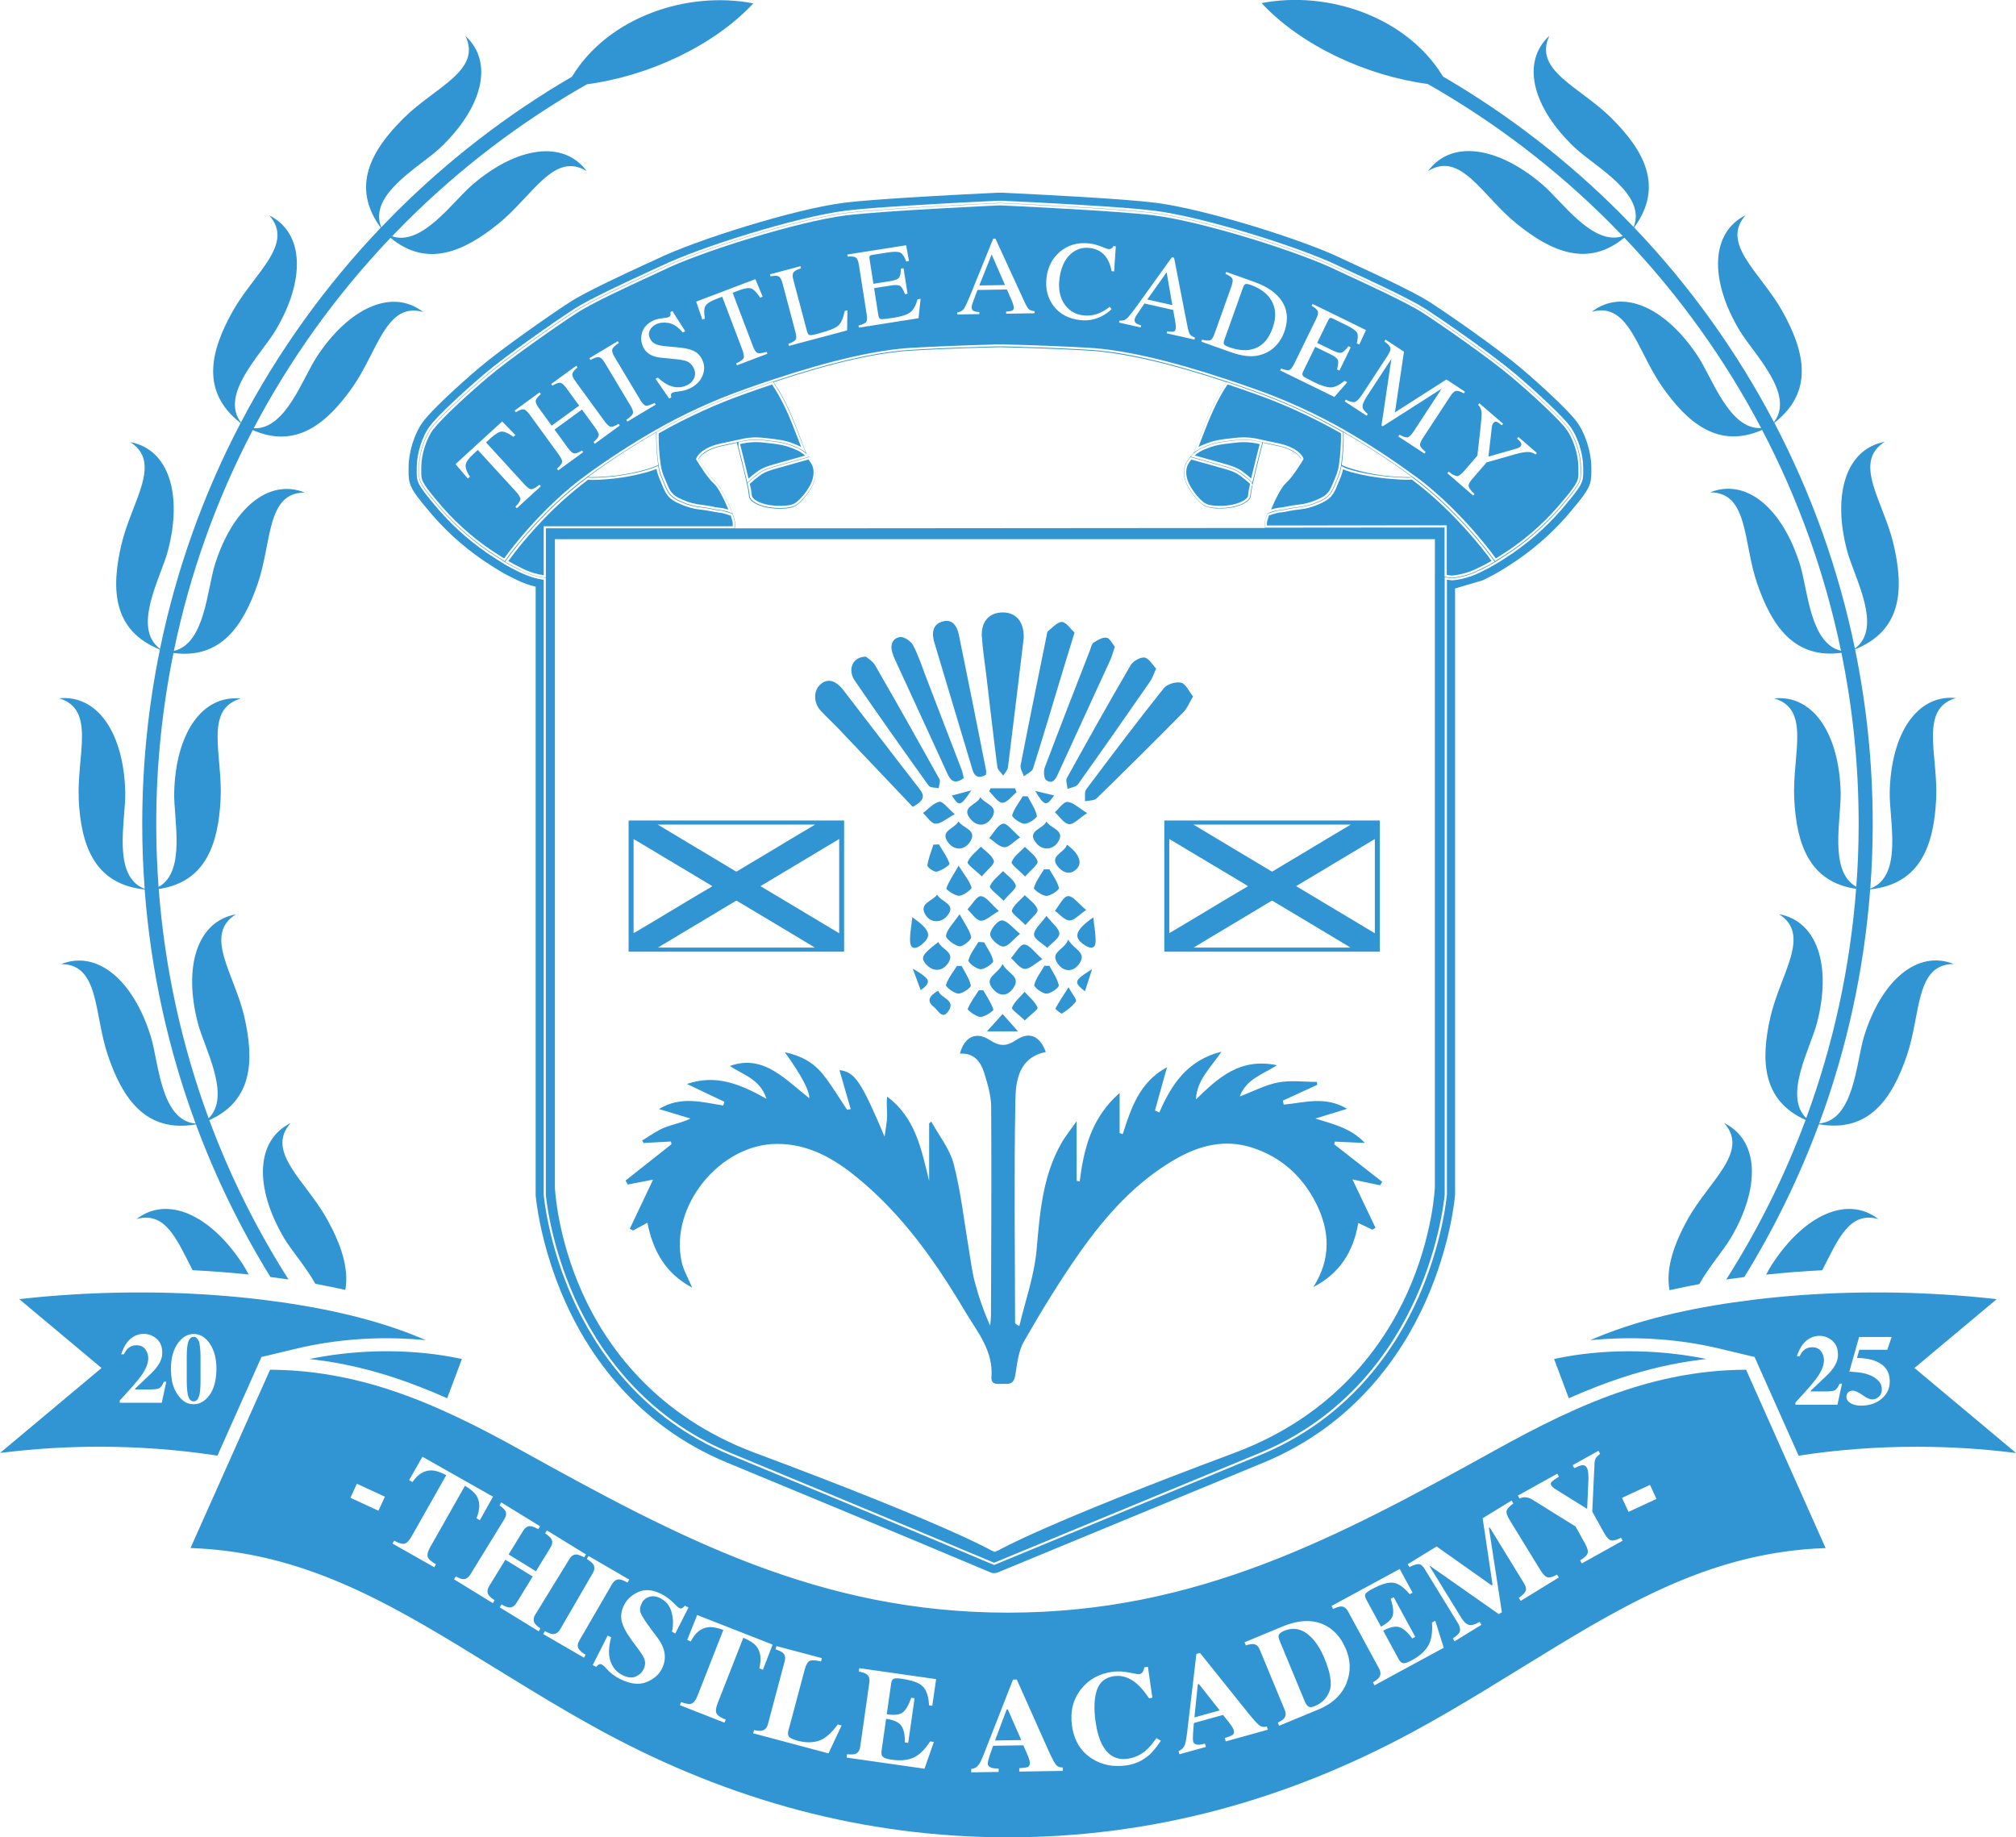 <?xml version="1.0" encoding="UTF-8"?> <svg xmlns="http://www.w3.org/2000/svg" id="Layer_2" viewBox="0 0 479.45 436.95"><defs><style>.cls-1{fill:#3095d2;stroke-width:0px;}</style></defs><g id="Layer_2-2"><path class="cls-1" d="M339.59,20c15.79,8.98,30.34,20.07,43.2,32.93,1.06,1.06,2.11,2.14,3.15,3.22-7.12,2.42-14.41-8.23-19.11-12.26-10.59-9.08-21.7-10.72-27.2-3.21,7.77-4.84,12.88,5.88,20.95,12.43,8.34,6.79,17.08,10.56,25.72,3.41,13.01,13.67,23.92,28.91,32.54,45.28-7.55.43-11.62-11.87-15.03-17.05-7.68-11.65-17.91-16.29-25.26-10.59,8.79-2.51,10.76,9.21,16.7,17.73,6.16,8.84,13.53,14.88,23.82,10.35,8.65,16.52,14.96,34.18,18.76,52.52-7.38-1.68-7.9-14.61-9.76-20.53-4.17-13.32-12.73-20.6-21.36-17.14,9.15.01,7.8,11.82,11.17,21.64,3.48,10.19,8.9,18.03,20.05,16.52,2.69,13.14,4.08,26.62,4.1,40.28v.57c0,4.96-.19,9.89-.56,14.79-6.62-3.65-3.56-16.22-3.72-22.42-.33-13.95-6.55-23.31-15.8-22.37,8.79,2.53,4.24,13.51,4.76,23.88.54,10.76,3.59,19.78,14.72,21.4-1.43,18.79-5.45,37.12-11.87,54.53-5.46-5.31.99-16.61,2.56-22.63,3.52-13.51.13-24.21-9.03-25.87,7.75,4.86.36,14.16-2,24.28-2.44,10.51-1.99,20.04,8.32,24.66-4.92,13.25-11.25,25.96-18.87,37.94,1.41-.21,2.85-.41,4.3-.59,7.11-11.52,13.05-23.68,17.74-36.33,11.8,2.06,17.4-5.94,20.95-16.44,3.33-9.84,1.95-21.64,11.11-21.68-8.65-3.42-17.19,3.88-21.32,17.21-1.9,6.18-2.35,20-10.67,20.72,6.57-17.78,10.68-36.49,12.13-55.68,11.97-1.25,15.16-10.5,15.69-21.59.48-10.37-4.09-21.33,4.69-23.9-9.26-.91-15.45,8.47-15.74,22.42-.14,6.49,3.27,19.95-4.62,22.89.37-4.99.57-10.01.58-15.06v-.58c-.01-13.99-1.44-27.8-4.2-41.26,11.17-4.5,11.68-14.27,9.13-25.07-2.39-10.11-9.81-19.38-2.08-24.27-9.15,1.68-12.52,12.4-8.95,25.89,1.65,6.27,8.63,18.26,1.86,23.27-3.86-18.75-10.31-36.8-19.16-53.69,9.49-7.4,7.29-16.94,1.86-26.62-5.08-9.06-14.77-15.93-8.69-22.75-8.33,4.14-8.62,15.37-1.47,27.36,3.32,5.57,13.34,15.18,8.21,21.86-8.8-16.75-19.94-32.34-33.25-46.3,7.12-9.74,2.38-18.31-5.52-26.13-7.38-7.31-18.59-11.24-14.62-19.48-6.86,6.27-4.05,17.15,6.12,26.71,4.75,4.45,17.05,10.94,13.9,18.79-1.11-1.16-2.23-2.31-3.36-3.44-12.55-12.55-26.68-23.44-41.99-32.36-8.6-14.21-27.41-20.51-43.14-17.45,9.44,10.12,24.94,17.3,39.57,19.24Z"></path><path class="cls-1" d="M421.49,300.59c-.48.73-.96,1.59-1.47,2.54,4.38-.46,8.83-.81,13.34-1.04,3.74-7.21,6.4-14.14,13.36-12.17-7.36-5.68-17.59-1.01-25.22,10.67Z"></path><path class="cls-1" d="M397.05,306.83c2.29-.52,4.66-1.01,7.09-1.45,2.27-4.08,5.76-8.05,7.47-10.94,7.1-12.01,6.78-23.24-1.56-27.35,6.1,6.81-3.56,13.71-8.62,22.78-3.26,5.86-5.34,11.66-4.38,16.96Z"></path><path class="cls-1" d="M18.71,189.94c.53,11.09,3.72,20.34,15.69,21.59,1.45,19.19,5.56,37.9,12.13,55.68-8.32-.72-8.77-14.54-10.67-20.72-4.13-13.33-12.67-20.64-21.32-17.21,9.16.04,7.77,11.84,11.11,21.68,3.55,10.49,9.15,18.5,20.95,16.44,4.68,12.63,10.61,24.78,17.71,36.29,1.45.19,2.89.38,4.3.59-7.61-11.96-13.92-24.66-18.84-37.89,10.31-4.62,10.75-14.15,8.32-24.66-2.36-10.11-9.76-19.41-2-24.28-9.16,1.65-12.55,12.36-9.03,25.87,1.57,6.02,8.01,17.32,2.56,22.63-6.42-17.41-10.44-35.74-11.87-54.53,11.13-1.62,14.18-10.65,14.72-21.4.52-10.37-4.02-21.35,4.76-23.88-9.25-.94-15.48,8.42-15.8,22.37-.16,6.2,2.9,18.78-3.72,22.42-.36-4.9-.55-9.84-.55-14.79v-.57c.02-13.66,1.42-27.14,4.1-40.28,11.15,1.5,16.56-6.33,20.05-16.52,3.37-9.83,2.03-21.63,11.17-21.64-8.64-3.45-17.2,3.83-21.37,17.14-1.86,5.92-2.38,18.85-9.76,20.53,3.79-18.34,10.11-36,18.76-52.52,10.29,4.52,17.66-1.52,23.83-10.35,5.94-8.52,7.91-20.23,16.7-17.73-7.35-5.7-17.58-1.06-25.26,10.59-3.42,5.18-7.49,17.47-15.04,17.05,8.62-16.37,19.53-31.62,32.54-45.28,8.64,7.15,17.38,3.37,25.72-3.41,8.07-6.55,13.18-17.27,20.95-12.43-5.51-7.51-16.62-5.87-27.2,3.21-4.7,4.03-11.99,14.68-19.11,12.26,1.04-1.08,2.09-2.16,3.15-3.22,12.87-12.87,27.41-23.95,43.2-32.93,14.63-1.94,30.13-9.12,39.57-19.24-15.73-3.05-34.54,3.25-43.14,17.45-15.31,8.92-29.44,19.81-41.99,32.36-1.14,1.14-2.26,2.29-3.36,3.44-3.16-7.84,9.15-14.34,13.9-18.79,10.17-9.56,12.99-20.43,6.12-26.71,3.97,8.24-7.24,12.17-14.62,19.48-7.9,7.82-12.63,16.39-5.52,26.13-13.31,13.97-24.46,29.56-33.25,46.3-5.13-6.68,4.89-16.29,8.22-21.86,7.15-11.99,6.86-23.22-1.47-27.36,6.08,6.83-3.61,13.7-8.69,22.75-5.43,9.68-7.63,19.22,1.86,26.62-8.85,16.88-15.3,34.94-19.16,53.69-6.77-5,.21-17,1.86-23.27,3.57-13.5.2-24.21-8.95-25.89,7.74,4.89.31,14.16-2.07,24.27-2.56,10.8-2.04,20.57,9.13,25.07-2.76,13.45-4.19,27.27-4.2,41.26v.58c0,5.05.2,10.07.58,15.06-7.89-2.94-4.48-16.4-4.62-22.89-.3-13.96-6.48-23.33-15.75-22.42,8.78,2.56,4.21,13.53,4.69,23.9Z"></path><path class="cls-1" d="M67.56,294.44c1.7,2.87,5.17,6.82,7.44,10.88,2.45.44,4.83.93,7.13,1.45.93-5.28-1.14-11.06-4.39-16.9-5.06-9.07-14.71-15.98-8.62-22.78-8.34,4.11-8.65,15.34-1.56,27.35Z"></path><path class="cls-1" d="M32.46,289.92c6.95-1.96,9.62,4.96,13.35,12.16,4.5.22,8.94.56,13.33,1.02-.5-.94-.99-1.79-1.46-2.51-7.63-11.68-17.86-16.35-25.22-10.67Z"></path><path class="cls-1" d="M51.71,346.19l10.5-23.53h.23l8.19-1.96c9.39-2.24,19.52-2.92,29.14-2.11l1.51.12-1.4-.58c-11.6-4.84-25.02-7.51-37.46-9.03-15.12-1.84-30.65-2.17-45.84-1.2-3.82.24-7.63.57-11.44,1l-.56.06,19.57,16.38L0,345.55l.8-.1c7.57-.94,15.19-1.39,22.82-1.39,9.34,0,18.69.68,27.92,2.09l.18.03ZM38.46,333.61h-9.98v-.55c2.56-2.75,4.22-4.66,5-5.74,1.19-1.63,1.78-3.07,1.78-4.33,0-.75-.23-1.44-.69-2.09-.46-.65-1.17-.97-2.13-.97-.84,0-1.56.29-2.13.87-.31.32-.59.75-.83,1.28h-.66c.53-1.65,1.27-2.88,2.21-3.67.94-.79,1.99-1.19,3.17-1.19,1.11,0,2.12.38,3.03,1.15s1.36,1.89,1.36,3.37c0,.78-.21,1.57-.64,2.38-.43.81-1.14,1.7-2.15,2.65l-3.66,3.47v.2h3.41c1.19,0,1.96-.1,2.33-.29.36-.19.73-.71,1.1-1.56h.57l-1.08,5.01ZM49.67,331.98c-1.01,1.31-2.21,1.97-3.61,1.97-.99,0-1.83-.29-2.52-.86-.7-.57-1.29-1.32-1.78-2.22-.42-.77-.72-1.65-.89-2.64-.1-.58-.18-1.42-.23-2.51,0-2.85.64-5.05,1.92-6.61,1.02-1.24,2.18-1.86,3.5-1.86,1.52,0,2.79.76,3.83,2.29,1.06,1.57,1.58,3.54,1.58,5.92,0,2.8-.6,4.98-1.79,6.54Z"></path><polygon class="cls-1" points="284.87 400.57 284.06 408.43 290.07 406.76 285.13 400.5 284.87 400.57"></polygon><path class="cls-1" d="M46.06,317.93c-.54,0-.95.34-1.23,1.03s-.42,1.99-.42,3.91v5.46c.02,1.94.16,3.25.43,3.93s.69,1.02,1.24,1.02c.7,0,1.17-.63,1.41-1.89.13-.69.2-1.71.2-3.06v-5.46c0-1.93-.14-3.24-.42-3.92s-.68-1.02-1.21-1.02Z"></path><polygon class="cls-1" points="239.42 406.52 236.64 413.92 242.88 413.82 239.68 406.52 239.42 406.52"></polygon><path class="cls-1" d="M415.09,325.75c-9.73.05-19.1,1.75-28.33,4.78-10.89,3.57-21.16,8.81-31.16,14.35-37.79,20.95-71.07,38.64-115.86,38.64s-78.08-17.69-115.86-38.64c-10-5.54-20.27-10.78-31.17-14.35-9.23-3.03-18.6-4.72-28.33-4.78h-.15l-18.93,42.42h.35c10.73.39,20.92,2.65,30.94,6.46,11.47,4.36,22.19,10.5,32.64,16.85,11.41,6.93,22.6,14.11,34.35,20.46,30.04,16.21,61.93,25.01,96.16,25.01s66.11-8.8,96.16-25.01c11.76-6.35,22.94-13.53,34.35-20.46,10.46-6.35,21.18-12.49,32.65-16.85,10.02-3.81,20.21-6.06,30.93-6.45h.35s-18.92-42.43-18.92-42.43h-.16ZM90,359.28l-6.66-3.08,1.54-3.34,6.66,3.08-1.54,3.34ZM103.27,372.71l-9.93-5.62.4-.7c1.09.62,1.91.86,2.46.72.55-.13,1.11-.71,1.68-1.72l8.25-14.57c-1.38-.73-2.54-1.11-3.49-1.13-1.74-.03-3.26.89-4.55,2.77l-.8-.46,3.18-5.56,16.78,9.5-3.13,5.59-.8-.45c.87-2.14.88-3.92.03-5.33-.48-.78-1.4-1.59-2.77-2.41l-8.25,14.57c-.58,1.02-.78,1.79-.61,2.33.17.54.82,1.12,1.96,1.77l-.4.7ZM128.14,387.97l-9.29-5.71.42-.69c.8.46,1.42.69,1.86.71.68.03,1.26-.34,1.73-1.12l3.83-6.24-6.5-3.99-3.83,6.24c-.49.8-.55,1.51-.17,2.13.22.36.7.78,1.44,1.27l-.42.69-9.23-5.67.42-.69c.75.41,1.33.63,1.73.65.68.03,1.26-.35,1.74-1.13l8.06-13.11c.47-.76.56-1.42.27-1.97-.18-.33-.65-.78-1.41-1.35l.42-.69,9.23,5.67-.42.69c-.83-.45-1.45-.68-1.86-.71-.69-.04-1.27.34-1.75,1.11l-3.45,5.62,6.5,3.99,3.45-5.62c.48-.78.56-1.46.23-2.03-.2-.35-.7-.81-1.49-1.37l.42-.69,9.29,5.71-.42.69c-.84-.43-1.45-.65-1.85-.67-.66-.03-1.22.34-1.69,1.11l-8.06,13.11c-.49.79-.55,1.5-.18,2.11.21.36.67.78,1.38,1.25l-.42.69ZM138.88,394.23l-9.69-5.62.4-.7c.79.44,1.41.67,1.85.7.73.04,1.32-.35,1.8-1.16l7.72-13.31c.47-.81.52-1.51.15-2.09-.23-.36-.75-.79-1.55-1.31l.41-.7,9.68,5.62-.4.7c-.89-.47-1.54-.71-1.96-.74-.7-.04-1.29.35-1.76,1.17l-7.72,13.31c-.45.77-.53,1.41-.25,1.92.28.51.86,1.02,1.72,1.52l-.4.7ZM159.81,388.08c.35-1.62.32-3.18-.1-4.69s-1.3-2.61-2.64-3.29c-.95-.48-1.83-.6-2.64-.35-.81.24-1.41.74-1.79,1.49-.45.9-.54,1.7-.25,2.4.28.71,1.07,1.95,2.39,3.72l1.58,2.12c.7.95,1.19,1.85,1.46,2.7.5,1.6.37,3.16-.41,4.69-.72,1.43-1.97,2.49-3.73,3.19-1.76.7-3.88.42-6.35-.83-.57-.29-1.11-.63-1.64-1.03-.53-.4-1.02-.86-1.47-1.36l-.44-.49c-.11-.1-.22-.2-.33-.28s-.2-.15-.28-.19c-.29-.15-.54-.17-.73-.05s-.42.31-.66.58l-.82-.42,3.56-7.02.82.42c-.62,2.35-.67,4.26-.14,5.73.53,1.48,1.44,2.54,2.75,3.21,1.27.65,2.34.77,3.22.39s1.49-.95,1.86-1.68c.43-.85.5-1.68.21-2.5-.19-.54-.71-1.38-1.56-2.51l-1.36-1.84c-1.35-1.82-2.17-3.36-2.46-4.62-.29-1.26-.11-2.54.55-3.85.7-1.38,1.85-2.43,3.44-3.13,1.59-.7,3.4-.54,5.43.49,1.03.52,1.95,1.19,2.76,1.99.81.8,1.28,1.24,1.42,1.31.31.16.57.18.78.06s.43-.31.65-.57l.85.43-3.13,6.17-.79-.4ZM170.41,407.47c.24.51.97,1,2.19,1.47l-.29.75-10.63-4.17.29-.75c1.16.46,2.01.58,2.53.37.53-.21,1-.86,1.42-1.94l6.11-15.58c-1.47-.53-2.68-.74-3.62-.63-1.73.21-3.1,1.34-4.12,3.38l-.86-.34,2.37-5.95,17.95,7.04-2.31,5.98-.86-.34c.55-2.24.32-4-.72-5.28-.58-.71-1.61-1.37-3.08-1.99l-6.11,15.58c-.43,1.09-.52,1.89-.28,2.39ZM197.04,416.99l-17.92-4.78.21-.78c.85.2,1.49.25,1.9.15.7-.16,1.17-.68,1.41-1.58l3.96-14.87c.24-.89.11-1.57-.4-2.04-.29-.28-.88-.56-1.76-.85l.21-.78,10.82,2.88-.21.78c-1.27-.3-2.15-.35-2.65-.15-.5.2-.91.9-1.24,2.11l-3.87,14.51c-.18.68-.12,1.18.18,1.49s.97.61,2,.89c1.86.5,3.54.51,5.02.03,1.48-.48,3-1.77,4.54-3.89l.91.24-3.11,6.62ZM214.71,407.23c.74-.58,1.4-1.74,2-3.47l.8.11-1.52,10.63-.8-.12c.03-1.82-.25-3.15-.85-3.98-.59-.83-1.79-1.38-3.6-1.63l-1.09,7.62c-.09.67.01,1.14.33,1.43.31.29,1,.51,2.08.67,2.02.29,3.73.14,5.12-.46,1.39-.6,2.73-1.89,4.03-3.89l.88.13-2.22,6.36-18.53-2.64.11-.8c.91.1,1.58.07,1.99-.09.63-.24,1.02-.82,1.14-1.72l2.17-15.24c.13-.92-.09-1.57-.65-1.98-.32-.24-.94-.46-1.85-.64l.11-.8,18.27,2.61-.91,6.34-.77-.11c-.11-2.08-.6-3.57-1.46-4.46s-2.56-1.51-5.11-1.87c-.97-.14-1.6-.13-1.89.04-.29.16-.48.54-.56,1.13l-1.04,7.28c1.8.28,3.07.13,3.81-.45ZM242.4,421.32v-.81c1.03-.06,1.71-.15,2.04-.29.33-.14.49-.48.48-1.03,0-.25-.09-.62-.27-1.13-.11-.3-.26-.66-.44-1.08l-.84-1.91-7.19.11c-.45,1.27-.74,2.1-.87,2.48-.27.82-.4,1.42-.39,1.79,0,.46.32.78.94.98.37.11.91.16,1.64.16v.81s-6.52.1-6.52.1v-.81c.76-.06,1.37-.42,1.83-1.07.3-.41.72-1.3,1.26-2.69l6.85-17.5h.89s7.4,16.57,7.4,16.57c.83,1.86,1.45,3.06,1.85,3.59s.97.79,1.7.76v.81s-10.35.16-10.35.16ZM273.25,417.4c-1.51,1.34-3.29,2.15-5.34,2.44-3.13.45-5.88-.09-8.26-1.63-2.64-1.7-4.2-4.28-4.7-7.72-.49-3.42.23-6.35,2.16-8.79,1.82-2.29,4.26-3.65,7.31-4.09,1.32-.19,2.69-.14,4.11.15,1.42.29,2.21.43,2.37.4.4-.06.7-.26.9-.6.2-.34.3-.69.32-1.03l.88-.13,1.06,7.36-.8.12c-.99-1.49-1.95-2.63-2.88-3.44-1.73-1.48-3.53-2.09-5.41-1.82-2.12.3-3.5,1.43-4.13,3.38-.63,1.95-.72,4.45-.28,7.51.32,2.25.85,4.07,1.59,5.45,1.37,2.58,3.39,3.68,6.05,3.3,1.63-.23,3.08-.9,4.35-2,.73-.64,1.56-1.61,2.48-2.91l1.05.63c-1.04,1.55-1.99,2.7-2.84,3.45ZM291.51,414.13l-.22-.78c.99-.32,1.63-.59,1.91-.8.28-.22.35-.59.2-1.12-.07-.24-.25-.58-.54-1.02-.18-.26-.41-.57-.7-.93l-1.3-1.64-6.93,1.93c-.11,1.34-.19,2.21-.21,2.62-.05.86-.03,1.47.07,1.83.12.44.51.68,1.16.71.38.01.93-.07,1.63-.26l.22.78-6.3,1.75-.22-.78c.73-.26,1.23-.76,1.51-1.5.18-.47.36-1.44.54-2.92l2.2-18.66.86-.24,11.36,14.17c1.27,1.59,2.18,2.59,2.7,3.01.53.42,1.14.52,1.84.3l.22.78-9.99,2.78ZM320.3,400.11c-1.12,2.89-3.36,5.04-6.75,6.44l-9.35,3.87-.31-.75c.72-.35,1.21-.68,1.47-.98.46-.54.52-1.19.2-1.98l-6-14.48c-.31-.76-.8-1.17-1.48-1.24-.39-.04-.99.07-1.79.32l-.31-.75,9.04-3.75c3.65-1.51,6.83-1.7,9.55-.56,2.47,1.04,4.32,3.04,5.55,6,1.1,2.66,1.16,5.27.17,7.84ZM326.89,400.8l-.38-.71c.79-.46,1.3-.88,1.54-1.26.36-.57.33-1.26-.1-2.06l-7.34-13.52c-.44-.81-1.01-1.21-1.7-1.2-.4,0-1.03.2-1.87.59l-.38-.71,16.22-8.8,3.06,5.63-.69.37c-1.33-1.61-2.61-2.51-3.83-2.71-1.22-.2-2.96.32-5.22,1.55-.86.47-1.36.85-1.5,1.16-.14.3-.06.72.22,1.25l3.51,6.46c1.61-.85,2.54-1.73,2.79-2.63.25-.9.09-2.23-.47-3.97l.71-.39,5.12,9.43-.71.39c-1.07-1.48-2.08-2.38-3.05-2.69-.97-.31-2.26-.04-3.86.83l3.67,6.76c.32.59.69.91,1.12.96s1.11-.19,2.06-.71c1.8-.98,3.07-2.12,3.84-3.42.76-1.31,1.07-3.15.91-5.53l.78-.43,2.01,6.43-16.45,8.93ZM361.63,380.68l-.42-.69c.79-.52,1.32-1.03,1.58-1.52s.14-1.15-.37-1.97l-8.12-13.23-.2.12,3.08,20.03-.73.45-16.33-11.45-.12.07,7.52,12.24c.55.9,1.13,1.46,1.72,1.67.59.21,1.48-.02,2.66-.68l.42.69-6.38,3.92-.42-.69c1.03-.65,1.6-1.24,1.69-1.79s-.08-1.18-.52-1.89l-7.9-12.86c-.45-.74-.93-1.11-1.42-1.12-.5-.01-1.22.22-2.17.71l-.42-.69,6.88-4.22,13.07,9.24.23-.14-2.35-15.81,6.88-4.22.42.69c-.88.64-1.41,1.19-1.58,1.67-.17.47.06,1.23.7,2.28l7.35,11.98c.61,1,1.18,1.54,1.71,1.65.53.1,1.26-.11,2.21-.65l.42.69-9.06,5.56ZM376.18,371.79l-.39-.71c1.02-.61,1.62-1.17,1.78-1.68.16-.52-.04-1.28-.6-2.29l-2.27-4.08-10.24-6.37c-.67-.42-1.33-.61-1.95-.58-.41.03-.79.13-1.13.31l-.39-.71,9.36-5.21.39.71c-.94.59-1.51,1.01-1.74,1.25-.22.24-.25.51-.09.8.07.13.17.25.3.37.13.12.4.33.8.61l7.41,4.61.04-.02.29-6.55c.03-.4.02-.88,0-1.43-.05-.84-.16-1.41-.34-1.73-.27-.49-.65-.71-1.13-.65-.33.04-.96.28-1.89.72l-.39-.71,6.15-3.42.39.71c-.4.33-.7.62-.91.88-.24.36-.38.78-.41,1.26l-.54,11.61,2.84,5.11c.59,1.06,1.15,1.64,1.68,1.74.53.1,1.3-.11,2.31-.64l.39.71-9.7,5.4ZM387.3,359.56l-1.55-3.34,6.65-3.09,1.55,3.34-6.65,3.09Z"></path><path class="cls-1" d="M455.3,325.34l19.57-16.38-.55-.06c-3.81-.42-7.62-.75-11.44-1-15.19-.97-30.72-.64-45.84,1.2-12.44,1.52-25.85,4.19-37.46,9.03l-1.39.58,1.51-.12c9.62-.81,19.75-.13,29.14,2.11l8.19,1.96h.22l10.5,23.53.18-.03c9.23-1.42,18.58-2.09,27.92-2.09,7.62,0,15.25.45,22.82,1.39l.8.1-24.15-20.21ZM436.98,334.08h-9.98v-.55c2.56-2.75,4.22-4.66,5-5.74,1.19-1.63,1.78-3.07,1.78-4.33,0-.75-.23-1.44-.69-2.09-.46-.65-1.17-.97-2.13-.97-.84,0-1.56.29-2.13.87-.31.32-.59.75-.83,1.28h-.66c.53-1.65,1.27-2.88,2.21-3.67.94-.79,1.99-1.19,3.17-1.19,1.11,0,2.12.38,3.03,1.15s1.36,1.89,1.36,3.37c0,.78-.21,1.57-.64,2.38-.43.81-1.14,1.7-2.15,2.65l-3.66,3.47v.2h3.41c1.19,0,1.96-.1,2.33-.29.36-.19.73-.71,1.1-1.56h.57l-1.08,5.01ZM446.17,323.74c2.17.9,3.26,2.5,3.26,4.79,0,1.68-.65,3.05-1.95,4.14-1.3,1.08-2.93,1.62-4.89,1.62-.99,0-1.82-.2-2.48-.58-.66-.39-.99-.9-.99-1.54,0-.4.13-.75.4-1.02.27-.28.62-.42,1.08-.42.58,0,1.36.35,2.33,1.04.98.69,1.74,1.04,2.28,1.04.63,0,1.18-.22,1.64-.66.46-.44.69-1.04.69-1.79s-.26-1.42-.79-1.96c-.52-.54-1.11-.95-1.77-1.24-.7-.32-1.5-.55-2.39-.7-.58-.09-1.5-.18-2.78-.27l2.33-8.23h7.73l-1.03,3.04h-6.66l-.55,1.93c1.86.05,3.37.32,4.53.8Z"></path><path class="cls-1" d="M311.85,389.39c-1.98-1.99-4.13-2.5-6.46-1.54-.77.32-1.2.69-1.3,1.11-.07.27.02.71.27,1.31l5.98,14.45c.28.59.57.98.88,1.16s.79.14,1.43-.12c1.75-.73,2.94-1.94,3.56-3.63.62-1.69.21-4.29-1.24-7.77-.86-2.07-1.9-3.73-3.12-4.97Z"></path><path class="cls-1" d="M373.1,332.53l.23-.1c4.07-1.8,8.22-3.44,12.46-4.83,6.04-1.98,12.23-3.43,18.54-4.22l1.5-.19-1.48-.28c-11.08-2.09-23.47-2.13-34.48.23l-.27.06,3.5,9.33Z"></path><path class="cls-1" d="M75.1,322.91l-1.48.28,1.5.19c6.31.79,12.5,2.24,18.54,4.22,4.23,1.39,8.38,3.03,12.46,4.83l.23.1,3.5-9.33-.27-.06c-11.02-2.36-23.4-2.33-34.48-.23Z"></path><path class="cls-1" d="M304.39,120.72c.61-.06,1.23-.17,1.83-.3.79-.17,1.6-.3,2.39-.38,1.58-.15,3.12-.56,4.58-1.2,2.65-1.08,3.05-2.06,3.93-4.22.17-.45.37-.93.61-1.48.33-.79.56-1.62.68-2.47.37-2.51.54-5.08.51-7.62-6.6-3.76-13.57-6.95-20.73-9.48-2.22-.8-4.48-1.56-6.23-2.15-.61.85-2.66,3.93-4.91,9.66-.79,1.99-1.34,3.42-1.73,4.43-.11.29-.21.55-.3.78.36-.19.72-.37,1.1-.51,2.45-1.02,3.7-1.23,7.59-1.65.83-.08,1.54-.12,2.18-.12,1.58,0,2.75.24,4.51.64l.93.21c.69.15,1.47.32,2.39.5,4.95.99,6.07,3.15,6.24,3.57l.02.1v.2l-.11.19c-.1.2-2.47,4.11-4.12,5.55-.96.84-2.44,3.72-3.46,6.21.68-.23,1.39-.38,2.1-.45Z"></path><path class="cls-1" d="M288.89,110.84l-3.92-1.09c-.77-.22-1.3-.37-1.65-.46-.06.09-.13.17-.19.26l-.36.5c-.89,1.26-.87,3.24.05,5.05,1.03,2.06,2.96,4.29,4.13,4.76,1.34.57,4.28.55,6.09.17,1.88-.39,3.78-1.29,3.78-2.26.1-.92.26-1.82.48-2.7-.72-.66-1.49-1.29-2.28-1.87-1.38-1.03-2.29-1.29-6.13-2.35Z"></path><path class="cls-1" d="M295.7,112.29c.75.55,1.39,1.08,1.85,1.5.68-2.94,1.65-6.72,2.03-8.17-1.88-.47-3.82-.59-5.75-.34-3.83.41-4.96.6-7.28,1.57-.88.33-1.67.81-2.36,1.42l-.05.05s0,0,0,0l5.08,1.42c3.91,1.09,4.96,1.38,6.5,2.54h0Z"></path><path class="cls-1" d="M189.05,106.85c-2.34-.97-3.47-1.17-7.29-1.58-1.94-.25-3.87-.13-5.76.35l.11.43c.43,1.67,1.28,5.06,1.9,7.76.6-.53,1.23-1.04,1.87-1.51,1.54-1.16,2.59-1.45,6.49-2.53l3.9-1.09c.37-.1.69-.19.95-.26.08-.02.16-.04.23-.07-.02-.02-.05-.05-.07-.07-.68-.62-1.47-1.1-2.34-1.43Z"></path><path class="cls-1" d="M173.76,122.62c-1.9-.63-2.21-.66-2.73-.71-.67-.07-1.33-.18-1.98-.33-.75-.16-1.52-.28-2.28-.36-1.69-.16-3.33-.6-4.89-1.29-3.06-1.25-3.6-2.6-4.51-4.83l-.09-.23c-.15-.38-.32-.79-.51-1.21-.29-.7-.51-1.42-.64-2.15-1.91.84-6.93,2.1-11.65,2.45-1.49.12-2.69.18-3.58.18-.33.02-.68,0-1.02-.07-4.53,3.41-8.74,7.27-12.53,11.48-2.3,2.49-4.47,5.14-6.46,7.88,1.01.6,1.9,1.05,3.3,1.74l.08.06c1.56.77,3.27,1.31,5.04,1.58v-11.65h44.93c.05-.35.04-.68-.01-1.01-.12-.5-.28-1.02-.45-1.53Z"></path><path class="cls-1" d="M178.32,115.07c.22.88.38,1.78.48,2.68,0,.99,1.92,1.93,3.77,2.29,1.89.37,4.79.38,6.1-.17,1.2-.52,3.17-2.79,4.14-4.76.89-1.83.9-3.81.02-5.05l-.16-.22c-.14-.2-.27-.38-.4-.56l-5.56,1.56c-3.84,1.06-4.75,1.32-6.14,2.35-.78.58-1.54,1.2-2.25,1.87Z"></path><path class="cls-1" d="M177.38,93.59c-7.16,2.53-14.14,5.72-20.73,9.48-.04,2.54.13,5.1.51,7.62.13.85.36,1.69.68,2.48.23.53.44,1.03.62,1.47.89,2.17,1.28,3.15,3.89,4.21,1.46.65,2.99,1.06,4.57,1.22.8.08,1.61.21,2.39.38.61.14,1.22.24,1.83.31.71.07,1.41.22,2.09.45-1.01-2.49-2.49-5.37-3.46-6.21-1.41-1.25-3.32-4.26-4.08-5.5l-.16-.29.07-.24c.19-.45,1.31-2.62,6.26-3.6.85-.16,1.59-.32,2.24-.47l1.09-.24c2.46-.56,3.77-.82,6.69-.51,3.92.42,5.18.64,7.59,1.65.37.15.72.32,1.07.51l-2.03-5.21c-1.04-2.65-2.73-6.47-4.9-9.66-1.8.59-3.79,1.28-6.24,2.15Z"></path><path class="cls-1" d="M335.71,114.03c-.34.06-.69.08-1.04.07h0c-.86,0-2.07-.06-3.59-.18-4.86-.36-9.96-1.49-11.67-2.32-.14.69-.35,1.37-.62,2.02-.23.53-.43,1.02-.6,1.45-.92,2.25-1.47,3.59-4.52,4.84-1.55.69-3.19,1.12-4.88,1.28-.63.07-1.35.16-2.29.36-.64.15-1.3.26-1.96.32-.51.05-.84.08-2.74.71-.25.74-.39,1.21-.46,1.54-.05.27-.06.56-.03.85l42.76-.04v11.78c.43.08.86.14,1.29.18.12-.03.29-.07.47-.07,1.91-.24,3.79-.81,5.55-1.68l.04-.03c1.34-.64,2.25-1.1,3.3-1.72-1.8-2.59-9.6-12.48-19-19.37Z"></path><path class="cls-1" d="M153.71,62.75c-5.05,2.33-14.45,6.66-18.26,9.15-4.8,3.12-16.04,10.96-21.35,15.45-5.15,4.36-11.42,10.19-13.45,12.87-2.05,2.74-3.48,7.24-3.48,10.94v.69c-.04,3.23.31,4.28,4.39,9.14,3.79,4.65,8.22,8.74,13.19,12.16,1.73,1.15,3,1.98,4.03,2.59,1.37.83,2.33,1.31,4.15,2.19,1.43.7,2.92,1.24,4.46,1.59v144.73c.01.11.94,11.69,7.02,25.3,5.6,12.52,16.82,29.32,38.51,38.29,40.34,16.67,62.45,26.03,62.69,26.13l.1.04c.2.08.44.12.68.12.31,0,.62-.06.88-.17,0,0,22.51-9.32,63.22-26.12,21.7-8.97,32.93-25.77,38.53-38.28,6.09-13.6,7.02-25.18,7.03-25.44v-144.2l.18-.02,6.22-1.84c.09-.03.26-.09.35-.13,1.74-.86,2.69-1.35,4.05-2.16.96-.57,2.09-1.3,4.06-2.62,4.94-3.41,9.37-7.49,13.14-12.12,4.09-4.88,4.44-5.93,4.4-9.05,0,0,0-.94,0-.99-.05-3.65-1.48-8.04-3.51-10.75-2.03-2.71-8.3-8.53-13.44-12.87-5.42-4.58-16.79-12.5-21.36-15.45-3.94-2.56-14.02-7.19-18.33-9.17l-.55-.25c-.94-.43-1.68-.77-2.09-.98-9.11-4.45-32.72-11.84-44.39-13.3-7.65-.97-27.96-1.99-36.43-2.38h-1.25c-23.38,1.14-32.66,1.92-36.32,2.38-11.67,1.46-35.28,8.85-44.69,13.44l-2.41,1.11ZM157.27,63.23c8.98-4.39,32.27-11.68,43.78-13.12,3.64-.46,12.86-1.24,36.17-2.37h1.15c8.36.39,28.6,1.4,36.19,2.37,11.52,1.44,34.8,8.73,43.78,13.12.39.2,1.16.55,2.14,1l.54.25c4.27,1.96,14.27,6.56,18.07,9.03,4.53,2.93,15.79,10.77,21.16,15.31,4.93,4.17,11.22,9.98,13.14,12.55,1.81,2.41,3.12,6.51,3.13,9.76h0s0,.25,0,.25c0,.17,0,.32,0,.49.03,2.53.04,3.13-3.95,7.88-3.68,4.51-7.97,8.47-12.76,11.77-1.91,1.28-3.02,2-3.95,2.55-1.32.78-2.24,1.26-3.92,2.09l-.08.03c-1.85.91-3.83,1.5-5.88,1.76l-.56.07c-.45-.04-.88-.09-1.31-.17v146.24c-.01.13-.95,11.44-6.86,24.65-5.46,12.2-16.4,28.57-37.51,37.28-40.71,16.81-63.22,26.12-63.22,26.12l-.1.04-.1-.04c-.22-.09-22.44-9.5-62.67-26.12-21.1-8.72-32.03-25.09-37.49-37.29-5.91-13.21-6.84-24.51-6.85-24.62v-146.22c-1.93-.28-3.79-.86-5.54-1.72l-.08-.03c-1.67-.82-2.6-1.29-3.92-2.09-1.01-.6-2.26-1.42-3.95-2.55-4.79-3.3-9.08-7.26-12.76-11.77-3.99-4.75-3.98-5.35-3.95-7.89v-.71c0-3.26,1.3-7.38,3.1-9.78,1.91-2.54,8.2-8.36,13.15-12.55,5.23-4.42,16.38-12.2,21.16-15.31,3.7-2.4,13.01-6.7,18.02-9.01,1.11-.5,2.01-.92,2.53-1.17l.21-.1Z"></path><path class="cls-1" d="M115.68,89.22c-4.93,4.17-11.18,9.96-13.07,12.47-1.74,2.32-3,6.3-3,9.47v.71c-.03,2.39-.04,2.96,3.83,7.56,3.65,4.47,7.91,8.4,12.65,11.67,1.68,1.12,2.93,1.93,3.93,2.53,1.29.78,2.21,1.24,3.83,2.04l.09.03c1.78.89,3.68,1.47,5.65,1.73l.22.03v146.65c0,.09.94,11.32,6.82,24.45,5.42,12.11,16.27,28.35,37.21,37.01,38.86,16.06,60.91,25.38,62.57,26.08,1.66-.69,23.98-9.92,63.12-26.08,20.94-8.65,31.8-24.9,37.22-37,5.88-13.13,6.82-24.36,6.83-24.47v-146.84s.31.06.31.06c.51.1,1.03.17,1.54.22h.04s.42-.07.42-.07c2.02-.25,3.96-.84,5.77-1.74l.09-.03c1.64-.81,2.54-1.28,3.83-2.04.92-.55,2.02-1.26,3.92-2.53,4.75-3.27,9-7.2,12.65-11.67,3.87-4.61,3.86-5.18,3.84-7.56,0-.17,0-.32,0-.48v-.24c0-3.15-1.28-7.13-3.03-9.47-1.83-2.45-8.08-8.26-13.06-12.47-5.35-4.53-16.59-12.35-21.11-15.27-3.78-2.46-13.75-7.04-18.01-9l-.54-.25c-.98-.45-1.76-.81-2.16-1.01-8.94-4.37-32.14-11.63-43.62-13.07-7.57-.96-27.79-1.97-36.13-2.36h-1.13c-23.28,1.13-32.49,1.91-36.12,2.36-11.46,1.43-34.67,8.7-43.62,13.07l-.21.1c-.53.25-1.43.67-2.54,1.17-4.99,2.3-14.29,6.59-17.96,8.98-4.77,3.1-15.89,10.86-21.1,15.27ZM129.82,125.67v11.73l-.29-.04c-1.93-.26-3.8-.83-5.55-1.7l-.08-.06c-1.47-.71-2.39-1.19-3.52-1.87l-.24-.14.16-.23c2.05-2.84,4.29-5.59,6.67-8.15,3.83-4.27,8.1-8.18,12.69-11.62l.09-.07.11.02c.34.07.68.1,1.02.08.88,0,2.07-.06,3.55-.18,4.95-.37,10.19-1.73,11.77-2.54l.32-.16.06.35c.13.81.35,1.61.66,2.36.19.41.37.84.52,1.22l.09.23c.91,2.25,1.37,3.38,4.23,4.55,1.51.67,3.1,1.09,4.74,1.25.78.08,1.57.21,2.34.37.63.14,1.27.25,1.92.32.56.05.9.08,2.96.77l.12.04.04.12c.2.56.38,1.14.52,1.71.09.48.08.95-.02,1.41l-.04.2h-44.84ZM156.49,110.4l.02.18-.15.08c-1.3.71-6.53,2.25-11.9,2.64-1.6.12-2.75.17-3.51.17-.14,0-.27,0-.38,0l-.75-.03.6-.44c4.88-3.56,10.01-6.91,15.24-9.94l.39-.23v.45c-.02,2.37.13,4.77.45,7.12ZM289.06,110.25l-5.88-1.65.26-.31c.1-.12.21-.23.32-.34l.06-.06c.75-.67,1.6-1.18,2.52-1.53,2.37-.99,3.52-1.19,7.41-1.61,2.08-.26,4.16-.12,6.19.42l.25.07-.06.25c-.33,1.28-1.46,5.69-2.19,8.85l-.11.46-.33-.34c-.16-.16-.77-.76-2.09-1.76h-.03s0-.01,0-.01h0c-1.46-1.1-2.49-1.38-6.33-2.45ZM283.8,107.8l-.06.09c-.18.18-.36.37-.51.57l-.34.44c-.15.19-.28.38-.42.57l-.17.24c-1.02,1.43-1.01,3.66.02,5.68.96,1.93,2.98,4.42,4.45,5.05,1.07.36,2.2.53,3.34.49h.03c1.04,0,2.07-.09,3.08-.28,2.12-.43,4.26-1.48,4.26-2.86.08-.76.2-1.5.36-2.23l-.11-.1c-.18.77-.31,1.55-.4,2.33,0,1.29-2.1,2.31-4.19,2.74-1.92.4-4.95.41-6.39-.2-1.28-.52-3.3-2.81-4.39-5-1-1.97-1.01-4.16-.01-5.57l.36-.51c.1-.14.2-.28.31-.41l.1-.13.16.04c.35.09.92.25,1.83.51l3.92,1.09c3.91,1.08,4.84,1.34,6.29,2.44.85.62,1.67,1.3,2.43,2.01l-.14.15.22.04v.57c.05-.22.1-.44.15-.66.7-3.14,1.93-7.93,2.3-9.36l.06-.25.89.21c.69.15,1.47.33,2.39.51,4.17.83,5.43,2.53,5.71,3.03l.07.13.04-.07c-.17-.37-1.26-2.3-5.84-3.22-.92-.18-1.71-.35-2.4-.5l-.94-.21c-2.41-.54-3.7-.79-6.52-.5-3.88.42-5.04.62-7.45,1.62-.59.23-1.15.52-1.67.86l-.68.44.3-.75c.14-.35.33-.83.57-1.47.39-1.01.94-2.44,1.74-4.43,2.44-6.21,4.66-9.36,5.08-9.93l.11-.15.18.06c1.78.6,4.12,1.39,6.42,2.22,7.23,2.56,14.28,5.78,20.95,9.59l.13.07v.15c.04,2.62-.13,5.26-.51,7.85-.13.89-.37,1.77-.72,2.6-.24.54-.44,1.01-.61,1.46-.88,2.16-1.36,3.35-4.21,4.5-1.5.66-3.09,1.08-4.73,1.24-.78.08-1.57.2-2.33.37-.62.14-1.25.25-1.89.31-.87.08-1.71.29-2.51.62l-.55.23.22-.56c1.06-2.72,2.71-5.98,3.81-6.94.07-.06.14-.14.21-.21-.07.06-.13.13-.19.18-1.37,1.2-3.22,5.29-4.07,7.59-.23.62-.42,1.26-.57,1.9-.07.38-.07.77,0,1.17l.06.3h-.31l-125.78.1.06-.3c.08-.44.08-.89,0-1.32-.15-.62-.34-1.26-.57-1.87-.9-2.46-2.76-6.43-4.07-7.59-1.34-1.18-3.34-4.33-3.92-5.26l-.08-.13.08-.13c.29-.5,1.56-2.2,5.72-3.03.96-.19,1.77-.37,2.49-.53l.79-.19.06.25c.58,2.24,1.65,6.44,2.29,9.37.23.94.41,1.91.51,2.88,0,1.41,2.14,2.46,4.26,2.89,1.94.39,4.96.43,6.46-.2,1.46-.61,3.47-3.1,4.44-5.05.99-2,1-4.23.02-5.68l-.15-.21c-.07-.09-.13-.18-.2-.28-.08-.11-.15-.21-.23-.31l-.34-.46c-.16-.19-.33-.38-.51-.54l-.07-.1-2.66-6.9c-2.19-5.61-4.2-8.72-4.97-9.8l-.2-.28.33-.11c13.67-4.51,24.38-6.94,32.72-7.42,8.98-.51,18.29-.74,20.84-.79h.11c7.05.16,14.39.44,20.68.79,8.34.48,19.05,2.91,32.73,7.42l.33.11-.2.28c-.76,1.07-2.77,4.16-4.98,9.8l-2.01,5.14c-.49,1.26-.65,1.65-.69,1.77ZM319.56,102.82l.39.23c5.24,3.04,10.38,6.39,15.27,9.96l.64.47h-.79c-.59,0-1.7,0-3.9-.18-5.32-.38-10.58-1.93-11.91-2.65l-.16-.08.02-.18c.32-2.35.47-4.74.43-7.11v-.45ZM192.01,108.73c-.17.05-.38.1-.64.18-.25.07-.55.15-.9.25l-.06.02-3.88,1.08c-3.84,1.07-4.87,1.35-6.33,2.45-.75.55-1.47,1.15-2.15,1.78l-.33.3-.1-.43c-.29-1.3-.65-2.8-1-4.2-.39-1.58-.76-3.04-1-3.98v-.99c2.04-.55,4.12-.69,6.21-.43,3.87.42,5.02.61,7.41,1.61.92.34,1.77.86,2.5,1.53.14.13.26.26.4.41l.27.31-.4.11ZM192.47,108.69l.11.14c.17.23.34.46.51.71l.15.21c.99,1.39,1,3.58.02,5.57-1.03,2.1-3.09,4.44-4.4,5.01-.79.33-2.03.48-3.32.48-1.08,0-2.19-.1-3.08-.27-2.01-.39-4.18-1.42-4.18-2.77-.09-.9-.26-1.82-.5-2.72l-.04-.15.11-.1c.76-.72,1.57-1.4,2.41-2.02,1.46-1.09,2.39-1.35,6.3-2.43l5.9-1.66ZM189,100.91l2.6,6.66-.67-.44c-.52-.34-1.07-.62-1.64-.85h0c-2.37-1-3.52-1.2-7.45-1.62-2.84-.3-4.12-.05-6.52.5l-1.09.24c-.66.14-1.4.31-2.25.47-4.79.95-5.78,3.03-5.88,3.26h0s.02.04.02.04c.61,1,2.62,4.19,4.01,5.43,1.11.97,2.76,4.22,3.81,6.94l.21.56-.55-.22c-.8-.32-1.64-.53-2.5-.62-.64-.06-1.27-.17-1.89-.31-.77-.16-1.55-.29-2.34-.37-1.64-.17-3.22-.59-4.72-1.26-2.8-1.14-3.28-2.32-4.16-4.46-.19-.46-.4-.96-.63-1.5-.34-.84-.58-1.71-.71-2.6-.39-2.59-.56-5.23-.51-7.85v-.15s.13-.07.13-.07c6.66-3.81,13.7-7.04,20.94-9.59,2.54-.91,4.58-1.61,6.43-2.22l.18-.06.11.16c2.26,3.28,4,7.2,5.07,9.93ZM341.24,136.37v146.01c0,.12-.48,11.65-6.57,25.13-5.62,12.44-17.3,29.13-41.07,38-45.27,16.9-56.02,23.11-56.12,23.17l-.92.39-.84-.36c-.1-.06-10.86-6.29-56.13-23.17-23.76-8.86-35.45-25.55-41.06-38-6.08-13.48-6.56-25.02-6.56-25.14v-154.18h209.28v8.15ZM355.22,133.7c-1.16.7-2.11,1.18-3.56,1.88l-.03.02c-1.83.91-3.76,1.49-5.76,1.74-.16,0-.28.03-.41.06h-.09c-.58-.04-1.1-.12-1.61-.22l-.21-.04v-11.69l-42.69.04-.04-.21c-.07-.41-.07-.83,0-1.25.08-.38.24-.89.52-1.72l.04-.12.12-.04c2.06-.69,2.42-.72,2.96-.77.64-.07,1.28-.17,1.91-.32.97-.21,1.7-.29,2.34-.37,1.64-.16,3.24-.58,4.74-1.24,2.85-1.17,3.31-2.29,4.23-4.53.19-.47.39-.95.62-1.48.3-.72.52-1.48.66-2.26l.07-.39.33.22c1.04.7,6.26,2.01,11.76,2.42,1.5.12,2.7.18,3.57.18.36.02.7,0,1.03-.08l.11-.02.09.07c9.9,7.23,17.8,17.45,19.37,19.79l.15.23-.23.14ZM154.26,65.28l.51-.24c1.33-.61,2.27-1.05,2.75-1.28,8.93-4.37,32.12-11.63,43.58-13.06,9.07-1.12,36.38-2.37,36.66-2.38,1.15.05,27.82,1.27,36.68,2.38,11.46,1.43,34.65,8.69,43.59,13.06.47.23,1.39.65,2.69,1.25,6.6,3.03,14.6,6.79,17.99,8.98,4.79,3.12,15.92,10.89,21.09,15.26,4.95,4.18,11.21,9.96,13.05,12.44,1.74,2.32,3.01,6.28,3.01,9.42v.72c.07,2.41.09,2.92-3.76,7.5-3.65,4.46-7.9,8.37-12.65,11.64-1.69,1.12-2.77,1.83-3.68,2.37l-.21.13-.14-.2c-1.62-2.39-9.69-12.77-19.49-19.89h-.02s-.11-.07-.11-.07c-5.2-3.82-10.68-7.39-16.27-10.62-6.71-3.84-13.82-7.1-21.11-9.68-2.13-.76-4.37-1.53-6.64-2.29-13.96-4.63-24.81-7.11-33.16-7.56-5.88-.34-13.07-.62-20.25-.79l-2.03.03c-7.05.19-13.72.45-19.3.77-8.39.47-19.24,2.94-33.16,7.56-2.34.78-4.57,1.55-6.64,2.29-7.29,2.58-14.4,5.84-21.12,9.68-5.61,3.22-11.1,6.78-16.33,10.59l-.07.06c-9.89,7.16-17.94,17.54-19.55,19.93l-.14.2-.21-.13c-.92-.56-2.03-1.27-3.69-2.38-4.75-3.27-9-7.19-12.65-11.64-3.84-4.59-3.84-5.09-3.8-7.49v-.71c0-3.14,1.27-7.1,3.01-9.42,1.87-2.49,8.12-8.27,13.05-12.44,5.23-4.42,16.51-12.29,21.1-15.26,3.57-2.33,12.24-6.34,17.42-8.73Z"></path><path class="cls-1" d="M307.08,112.63c.16-.22.32-.43.51-.69-.17.24-.33.46-.51.69Z"></path><path class="cls-1" d="M306.36,113.55c.21-.25.46-.57.72-.92-.24.32-.48.64-.72.92Z"></path><path class="cls-1" d="M307.6,111.92c.77-1.08,1.44-2.13,1.69-2.57-.65,1.04-1.21,1.88-1.69,2.57Z"></path><polygon class="cls-1" points="277.45 64.75 272.85 71.23 278.81 72.57 277.45 64.75"></polygon><path class="cls-1" d="M103.1,102.03c-1.69,2.24-2.91,6.07-2.91,9.11v.72c-.03,2.25-.04,2.71,3.69,7.16,3.62,4.42,7.84,8.3,12.55,11.55,1.53,1.02,2.58,1.7,3.46,2.24,1.91-2.74,9.85-12.84,19.54-19.85l.08-.06c5.23-3.81,10.74-7.38,16.36-10.61,6.75-3.85,13.88-7.12,21.2-9.71,2.07-.74,4.3-1.51,6.65-2.29,13.97-4.63,24.86-7.12,33.3-7.59,5.52-.31,12.1-.57,19.07-.76h0s.26-.04.26-.04h2.05c7.19.17,14.39.45,20.27.79,8.4.46,19.29,2.94,33.29,7.59,2.28.76,4.51,1.53,6.65,2.29,7.32,2.59,14.45,5.86,21.2,9.71,5.59,3.23,11.06,6.79,16.26,10.61l.1.04c9.68,7,17.66,17.13,19.57,19.88.85-.52,1.9-1.2,3.45-2.23,4.7-3.24,8.92-7.12,12.54-11.54h0c3.73-4.44,3.71-4.91,3.64-7.17v-.73c0-3.04-1.22-6.87-2.91-9.11-1.82-2.45-8.04-8.19-12.97-12.36-5.15-4.36-16.26-12.11-21.04-15.23-3.79-2.45-14.06-7.17-17.92-8.95-1.31-.6-2.24-1.03-2.7-1.26-8.91-4.36-32.01-11.59-43.43-13.01-8.83-1.11-35.48-2.33-36.61-2.38-.25.01-27.54,1.26-36.59,2.38-11.42,1.43-34.52,8.66-43.42,13.01-.48.23-1.43.67-2.76,1.28l-.51.24c-5.17,2.39-13.82,6.39-17.36,8.7-4.57,2.97-15.83,10.82-21.05,15.23-4.91,4.16-11.12,9.9-12.97,12.36ZM352.33,98.04c-.04-.69-.31-1.28-.81-1.76l.32-.37,5.63,4.87-.32.37c-.46-.42-.85-.69-1.15-.81-.31-.12-.59-.04-.83.24-.07.08-.15.21-.22.37-.07.16-.13.41-.17.74l-.79,6.9,6.7-1.92c.28-.09.49-.18.64-.27.14-.09.24-.17.29-.23.25-.29.26-.61.03-.97-.13-.22-.42-.52-.86-.91l.32-.37,4.4,3.8-.32.37c-.42-.33-.89-.52-1.4-.58-.8-.08-1.91.08-3.35.49l-6.9,1.97-3.38,3.91c-.67.78-.97,1.37-.88,1.78.08.41.55,1.02,1.39,1.82l-.32.37-6.14-5.31.32-.37c.96.74,1.64,1.09,2.05,1.06.41-.03.99-.48,1.75-1.36l3.02-3.49.7-6.14c.24-2.12.34-3.52.3-4.22ZM329.51,80.77l4.39,2.87-2.15,14.43,12.24-7.82,4.42,2.9-.27.41c-.86-.48-1.49-.68-1.89-.59-.4.09-.85.52-1.37,1.31l-6.48,9.89c-.53.81-.75,1.41-.66,1.79.09.39.52.88,1.3,1.5l-.27.41-6.23-4.08.27-.41c.95.52,1.61.72,2,.62.39-.11.89-.63,1.5-1.57l6.54-9.99-14,8.94-.3-.2,2.35-15.82-5.81,8.87c-.8,1.22-1.14,2.12-1.02,2.73.08.39.49.89,1.23,1.51l-.27.41-5.23-3.42.27-.41c.98.51,1.71.69,2.18.53.47-.15,1.09-.81,1.86-1.99l5.91-9.03c.53-.8.74-1.41.65-1.82-.1-.41-.58-.93-1.45-1.56l.27-.41ZM306.58,88.01c.37-.09.77-.59,1.21-1.49l5.2-10.63c.42-.85.56-1.47.43-1.85-.13-.39-.62-.83-1.48-1.32l.22-.44,12.7,6.21-1.59,3.46-.61-.3c.31-1.15.34-1.98.09-2.49-.25-.51-1.08-1.1-2.48-1.79l-3.25-1.59c-.35-.17-.59-.22-.73-.15-.14.07-.28.27-.43.58l-2.61,5.33,3.69,1.8c1.02.5,1.74.67,2.17.5.43-.17.95-.67,1.57-1.5l.56.27-2.7,5.52-.56-.27c.27-1.01.34-1.74.21-2.18-.13-.44-.71-.9-1.72-1.4l-3.69-1.8-2.89,5.92c-.23.47-.22.83.04,1.06.26.23,1.13.71,2.63,1.45,1.62.79,2.9,1.2,3.85,1.22.94.02,2.06-.5,3.34-1.56l.66.32-3.06,3.51-12.92-6.32.22-.44c.92.34,1.57.46,1.94.37ZM285.86,80.77c.95.23,1.6.28,1.96.15.36-.13.71-.67,1.04-1.61l3.98-11.15c.33-.91.4-1.55.22-1.9-.18-.36-.72-.73-1.62-1.13l.17-.47,6.75,2.41c2.28.81,4.07,1.87,5.37,3.19,2.36,2.36,2.92,5.27,1.68,8.74-.45,1.25-1.12,2.34-2.04,3.29-.91.94-2.02,1.62-3.32,2.03-.83.26-1.64.39-2.43.39-1.45.02-3.11-.31-4.97-.98l-6.96-2.48.17-.47ZM266.24,76.23c.68.08,1.24-.06,1.67-.41.43-.35,1.26-1.39,2.51-3.12l8.28-11.52.52.12,3.15,16.17c.21,1.07.42,1.75.63,2.04s.6.54,1.19.77l-.11.48-6.6-1.49.11-.48c.77.1,1.28.13,1.52.08.24-.05.41-.26.49-.64.03-.13.04-.36.02-.7-.01-.34-.06-.7-.13-1.09l-.48-2.73-6.84-1.54c-1.06,1.55-1.69,2.49-1.91,2.84-.22.34-.35.63-.4.84-.1.44.01.78.33,1.03.2.15.59.32,1.19.51l-.11.48-5.14-1.16.11-.48ZM248.88,66.15c.27-2.58,1.32-4.65,3.13-6.22,1.91-1.65,4.24-2.33,6.98-2.04.96.1,1.92.35,2.9.74.98.39,1.53.59,1.65.61.25.03.49-.02.73-.13.24-.11.42-.31.53-.6l.56.06-.39,5.97-.61-.06c-.23-1.22-.59-2.22-1.08-3-.94-1.48-2.33-2.31-4.16-2.51-1.85-.2-3.44.37-4.77,1.71-1.33,1.34-2.13,3.29-2.41,5.86-.25,2.36.17,4.31,1.25,5.85,1.09,1.54,2.58,2.41,4.47,2.61,1.37.15,2.66-.05,3.89-.58.7-.3,1.49-.78,2.36-1.45l.44.54c-.66.68-1.46,1.25-2.39,1.72-1.58.79-3.24,1.09-4.97.91-2.84-.3-5-1.45-6.48-3.45-1.36-1.84-1.91-4.02-1.64-6.54ZM229.18,73.51c.34-.44.9-1.65,1.7-3.62l5.33-13.14h.53s6.87,14.96,6.87,14.96c.46.99.82,1.6,1.09,1.84s.71.39,1.34.46v.49s-6.76.11-6.76.11v-.49c.77-.08,1.27-.17,1.49-.28.22-.1.33-.35.33-.74,0-.13-.05-.36-.14-.68-.09-.33-.22-.67-.38-1.03l-1.11-2.54-7.01.11c-.66,1.75-1.06,2.82-1.19,3.21-.13.39-.19.69-.19.91,0,.45.19.76.56.92.23.1.65.17,1.27.21v.49s-5.26.09-5.26.09v-.49c.68-.09,1.18-.35,1.52-.8ZM215.5,58.33l.68,3.75-.67.1c-.41-1.12-.86-1.82-1.36-2.09-.5-.27-1.52-.28-3.06-.04l-3.58.56c-.39.06-.62.16-.68.3-.07.14-.08.38-.03.72l.92,5.86,4.05-.64c1.12-.18,1.81-.46,2.06-.84.26-.38.4-1.09.43-2.13l.62-.1.96,6.07-.62.1c-.36-.99-.72-1.62-1.08-1.9-.36-.28-1.1-.33-2.21-.16l-4.05.64,1.02,6.51c.08.52.3.8.64.85.34.04,1.34-.07,2.98-.32,1.78-.28,3.07-.68,3.85-1.21.79-.52,1.4-1.59,1.84-3.19l.73-.12-.49,4.63-14.2,2.24-.08-.49c.95-.26,1.55-.53,1.8-.81.25-.29.3-.92.14-1.91l-1.84-11.69c-.15-.93-.38-1.52-.71-1.76-.33-.24-.98-.32-1.97-.24l-.08-.49,13.96-2.2ZM190.37,63.32l.13.48c-.93.3-1.53.62-1.78.97-.25.35-.27.94-.04,1.8l3.28,12.35c.08.28.18.49.32.63.14.14.38.18.72.14.2-.03.41-.06.62-.11.21-.05.62-.15,1.2-.31,2.29-.61,3.78-1.21,4.49-1.8.7-.59,1.23-1.76,1.57-3.51l.65-.17-.07,4.79-13.83,3.68-.13-.48c.92-.35,1.49-.68,1.71-.99.22-.31.2-.95-.06-1.92l-3.04-11.44c-.24-.91-.54-1.47-.89-1.68-.35-.21-1.01-.22-1.98-.03l-.13-.48,7.25-1.93ZM179.64,66.38l1.74,4.18-.6.23c-.8-1.22-1.49-1.94-2.1-2.17-.6-.23-1.62-.07-3.06.48l-1.38.53,4.83,12.72c.36.96.74,1.49,1.13,1.61.39.12,1.1.02,2.14-.29l.17.46-7.25,2.75-.18-.46c1.02-.48,1.61-.9,1.77-1.27.16-.36.03-1.08-.37-2.15l-4.72-12.43-1.4.53c-1.38.52-2.24,1.08-2.58,1.66s-.39,1.59-.14,3.02l-.61.23-1.46-4.28,14.06-5.34ZM152.7,79.05c.4-1.2,1.26-2.12,2.58-2.78.54-.27,1.26-.46,2.16-.57.9-.11,1.4-.2,1.51-.25.3-.15.46-.32.51-.51.04-.2.03-.44-.03-.72l.49-.24,3.05,4.81-.57.28c-1.15-1.33-2.3-2.09-3.46-2.27-1.16-.18-2.15-.06-2.99.36-.65.32-1.12.8-1.42,1.42-.29.62-.27,1.28.07,1.96.3.61.75,1.04,1.34,1.29.59.26,1.4.43,2.42.52l2.73.25c1.71.15,3,.43,3.87.84.87.42,1.54,1.09,2,2.02.62,1.25.67,2.52.14,3.83-.52,1.31-1.52,2.32-2.98,3.05-.74.37-1.58.61-2.52.73-.94.12-1.47.21-1.59.27-.28.14-.42.32-.44.54-.01.22.01.43.08.64l-.52.26-3.23-4.71.55-.27c.94.87,1.83,1.49,2.69,1.85,1.5.64,2.94.61,4.35-.09.76-.38,1.29-.94,1.61-1.7.31-.76.26-1.56-.17-2.42-.39-.77-1-1.31-1.84-1.61-.55-.18-1.58-.35-3.11-.49l-2.66-.26c-.8-.08-1.49-.23-2.05-.45-1.05-.42-1.8-1.08-2.25-1.98-.6-1.2-.7-2.4-.3-3.6ZM146.92,81.14l.25.42c-.9.6-1.42,1.1-1.55,1.51-.13.41.05,1.03.56,1.87l6.08,10.15c.53.88.99,1.34,1.39,1.39.4.05,1.09-.18,2.05-.67l.25.42-6.75,4.04-.25-.42c.89-.62,1.41-1.12,1.56-1.5.15-.37-.04-1-.57-1.88l-6.08-10.15c-.5-.84-.96-1.3-1.38-1.37-.42-.08-1.11.14-2.06.65l-.25-.42,6.75-4.04ZM128.34,93.33l.29.4c-.74.63-1.15,1.15-1.22,1.55-.07.4.18.99.74,1.76l3.05,4.19,6.53-4.76-3.05-4.19c-.56-.77-1.04-1.19-1.44-1.25-.4-.06-1.02.17-1.86.69l-.29-.4,5.96-4.34.29.4c-.75.63-1.16,1.15-1.22,1.55-.07.4.18.99.74,1.76l6.97,9.56c.57.78,1.05,1.19,1.44,1.24.39.05,1.01-.18,1.85-.69l.29.4-5.96,4.34-.29-.4c.79-.7,1.2-1.24,1.24-1.61.04-.37-.27-1.02-.95-1.95l-3.04-4.18-6.53,4.76,3.23,4.43c.57.78,1.05,1.19,1.45,1.24.4.05,1.02-.18,1.85-.69l.29.4-5.96,4.34-.29-.4c.77-.7,1.19-1.24,1.24-1.61.05-.37-.26-1.02-.94-1.95l-6.78-9.31c-.56-.77-1.04-1.19-1.45-1.25-.4-.06-1.02.17-1.85.69l-.29-.4,5.96-4.34ZM119.41,100.21l3.16,3.24-.47.43c-1.19-.84-2.1-1.25-2.75-1.24-.64,0-1.53.53-2.67,1.57l-1.09,1,9.19,10.05c.69.76,1.24,1.12,1.64,1.08.4-.03,1.03-.39,1.88-1.06l.33.36-5.72,5.23-.33-.36c.77-.82,1.17-1.43,1.18-1.83.01-.4-.37-1.02-1.14-1.86l-8.98-9.81-1.1,1.01c-1.09.99-1.68,1.83-1.79,2.5-.11.67.22,1.63.99,2.86l-.48.44-2.93-3.44,11.1-10.15Z"></path><path class="cls-1" d="M297.56,83.11c2.37-.5,4.06-2.19,5.09-5.07.92-2.57.81-4.79-.33-6.66-.97-1.6-2.59-2.8-4.85-3.61-.56-.2-.97-.28-1.21-.22-.24.05-.44.29-.59.7l-4.55,12.75c-.15.41-.14.71.01.92.15.2.54.41,1.17.64,1.96.7,3.71.89,5.25.56Z"></path><polygon class="cls-1" points="235.84 60.51 232.9 67.89 239.01 67.79 235.84 60.51"></polygon><path class="cls-1" d="M317.43,271.5c2.24.1,4.48.2,7.16.32-3.38-3.61-7.53-4.46-11.77-5.81,2.31-.71,4.62-1.42,7.54-2.31-5.26-3.14-10.23-1.43-15.07-1-.06-.32-.13-.64-.19-.95,2.73-1.25,5.45-2.5,8.18-3.76-.04-.23-.08-.46-.11-.69-3.06,0-6.2-.44-9.16.12-3.06.58-5.94,2.12-9.17,3.34,1.51-4.07,5.27-5.17,8.87-7.42-8.88-1.86-14.05,3.05-19.29,8.13.2-4.6,3.46-7.51,6.09-11.36-8.16,2.03-11.9,7.81-14.8,14.47-.34-.16-.68-.33-1.03-.49.91-3.26,1.81-6.52,2.86-10.28-6.55,3.52-8.53,9.72-10.52,15.9-.25-.08-.5-.16-.75-.24v-9.55c-6.78,5.97-8.5,13.33-9.5,21.04-.24-.05-.48-.1-.72-.15v-14.17c-1.34,1.92-2.66,3.52-3.66,5.29-4.46,7.87-5.09,16.56-5.87,25.36-.54,6.1-2.68,12.05-4.1,18.07-.84-.4-1.01-.64-1.01-.89-.03-17.63-.26-35.27.07-52.89.09-4.79.93-10.12,7.24-11.39-1.42-3.82-3.9-4.98-7.09-2.83-2.37,1.59-3.95,1.47-6.28-.04-3.26-2.11-6-.71-7.06,3.26,3.28-.23,4.92,1.85,5.76,4.53.81,2.61,1.65,5.36,1.67,8.05.12,16.49,0,32.98-.04,49.47,0,.88-.13,1.76-.2,2.64-1.56-3.5-2.77-6.98-3.69-10.53-.66-2.53-.95-5.17-1.39-7.76-1.15-6.73-1.88-13.57-3.59-20.16-.93-3.58-3.49-6.73-5.32-10.07-.17.14-.35.27-.52.41v13.66c-1.86-7.51-3.25-15.03-9.99-20.02-.22,1.61.02,3.11,0,4.6-.02,1.39-.33,2.78-.61,4.92-5.6-13.26-7.08-15.37-10.73-15.82.88,3.05,1.78,6.16,2.68,9.26-.29.06-.57.11-.86.17-1.9-2.82-3.62-5.77-5.74-8.42-2.2-2.75-5.16-4.46-9.07-5.26q5.89,8.17,5.82,10.93c-2.75-2.16-5.3-4.59-8.25-6.38-3.06-1.87-6.53-2.79-10.65-1.28,3.37,2.2,7.22,3.15,8.73,7.81-6.2-3.48-11.96-5.92-18.94-3.54,3.27,1.55,6.09,2.9,8.92,4.24-.09.29-.19.59-.28.88-4.95-.75-9.96-2.36-15.3.84,2.95.89,5.23,1.58,7.52,2.27-2.17,1.04-4.33,1.38-6.3,2.19-1.84.76-3.48,2-5.21,3.03.12.2.24.4.36.59,2.17-.12,4.34-.24,6.51-.36.03.22.07.44.1.66-3.64,2.88-7.28,5.76-10.92,8.64.18.31.36.62.55.93,1.86-.36,3.71-.72,6.01-1.16-2,4.22-3.77,7.95-5.54,11.68.26.14.52.28.77.42,1.03-.56,2.07-1.12,3.42-1.85,1.34,6.86,4.43,12.14,10.65,15.44-.93-2.22-2.08-4.12-2.52-6.18-2.86-13.17,9.07-27.91,22.59-28.01,7.6-.06,13.74,3.54,19.34,8.15,10.68,8.78,18.51,19.93,25.49,31.69,2.87,4.83,6.74,9.31,6.27,15.61-.17,2.2,1.97,1.51,3.27,1.62,1.45.12,2.14-.45,2.4-2.07.45-2.75.74-5.76,2.09-8.09,4.13-7.17,8.44-14.28,13.21-21.04,6.17-8.76,13.27-16.75,22.73-22.21,5.73-3.3,11.79-4.89,18.35-2.75,6.9,2.24,11.92,6.84,15.12,13.16,3.3,6.5,3.68,13.23-.62,19.98,6.39-3.31,9.52-8.5,10.69-15.23,1.37.65,2.36,1.12,3.35,1.58.25-.15.5-.29.75-.44-1.74-3.65-3.48-7.3-5.49-11.51,2.58.55,4.59.97,6.59,1.4.16-.28.32-.56.47-.84-3.8-2.97-7.6-5.94-11.4-8.91.05-.21.1-.43.15-.64Z"></path><path class="cls-1" d="M233.52,151.52c.19,3.03.69,6.04,1.04,9.06.86,7.26,1.69,14.53,2.63,21.79.1.75.93,1.4,1.42,2.09.38-.68,1.03-1.32,1.11-2.03,1.31-10.37,2.54-20.75,3.74-30.68.13-3.86-1.83-6.1-4.96-6.1-3.26,0-5.23,2.17-5,5.88Z"></path><path class="cls-1" d="M258.01,190.55c.94-.21,2.19-.09,2.78-.67,6.96-6.77,13.84-13.63,20.67-20.53.88-.89,1.35-2.17,2.27-3.72-1-1.24-1.74-3.02-2.83-3.27-1.24-.29-3.35.33-4.13,1.32-6.29,7.89-12.38,15.94-18.42,24.01-.5.66-.24,1.89-.33,2.86Z"></path><path class="cls-1" d="M199.6,173.49c5.83,6.12,11.65,12.26,17.47,18.4,2.97-1.62,2.8-2.73,1.6-4.27-6.08-7.81-12.06-15.69-18.12-23.51-1.83-2.36-3.67-2.79-5.32-1.45-1.78,1.45-1.85,4.4-.05,6.36,1.41,1.54,2.97,2.95,4.42,4.46Z"></path><path class="cls-1" d="M243.49,184.63c.76-.62,1.95-1.11,2.2-1.89,2.47-7.8,4.78-15.64,7.15-23.47.82-2.72,1.67-5.44,2.71-8.83-.96-.87-1.94-2.46-3.01-2.52-1.07-.06-2.24,1.38-3.33,2.21-.18.14-.19.52-.25.8-2.1,10.35-4.22,20.69-6.23,31.05-.16.8.49,1.76.77,2.65Z"></path><path class="cls-1" d="M231.25,182.99c.54,1.82,1.56,2.2,3.25,1.26,0-.38.06-.77,0-1.12-2.13-10.71-4.25-21.43-6.45-32.13-.41-1.97-1.45-3.87-3.85-3.21-2.42.66-2.65,2.8-2.02,4.91,3,10.11,6.07,20.2,9.08,30.3Z"></path><path class="cls-1" d="M253.89,187.61c.84-.35,2.03-.45,2.47-1.08,5.79-8.12,11.49-16.3,17.18-24.49.52-.75.8-1.68,1.42-3.04-.9-.92-1.74-2.48-2.76-2.62-1.03-.14-2.74.86-3.32,1.84-5.17,8.86-10.18,17.81-15.14,26.79-.35.64.08,1.72.14,2.59Z"></path><path class="cls-1" d="M220.88,186.86c.36.51,1.56.41,2.37.59.07-.73.46-1.64.17-2.17-5.04-9.06-10.13-18.1-15.31-27.08-.56-.96-1.68-1.6-2.17-2.04-3.22.04-4.44,3.11-2.64,5.73,5.75,8.4,11.64,16.7,17.57,24.97Z"></path><path class="cls-1" d="M248.85,185.56c1.57,1.05,2.24-.36,2.83-1.65,4.11-8.99,8.26-17.96,12.37-26.95.39-.85.62-1.78,1.08-3.14-.58-.69-1.17-2.03-1.96-2.16-.96-.16-2.16.58-3.1,1.18-.47.3-.6,1.15-.84,1.77-3.61,9.3-7.25,18.6-10.77,27.94-.33.88-.19,2.64.38,3.02Z"></path><path class="cls-1" d="M212.76,156.66c4.2,9.15,8.43,18.28,12.61,27.44.89,1.96,2.03,2.27,3.85.94-.2-.74-.32-1.48-.59-2.16-2.75-7.19-5.51-14.36-8.28-21.54-1.03-2.66-1.89-5.4-3.21-7.91-.52-.98-2.22-2.1-3.16-1.93-1.8.33-2.36,1.99-1.72,3.83.16.45.3.9.5,1.33Z"></path><path class="cls-1" d="M251.93,222.03c.01-1.21-1.69-2.45-3.06-4.21-1.3,1.82-2.95,3.13-2.95,4.46,0,1.04,2.02,2.09,3.14,3.14,1.03-1.13,2.86-2.24,2.88-3.39Z"></path><path class="cls-1" d="M235.49,222.21c0,1.03,1.96,2.86,3.1,2.9,1.15.04,2.36-1.7,4-3.03-1.78-1.42-3.03-3.16-4.31-3.19-.99-.02-2.78,2.12-2.79,3.31Z"></path><path class="cls-1" d="M228.15,225.05c.83.15,2.92-1.59,2.81-2.18-.3-1.62-1.47-3.08-2.75-5.45-1.54,2.25-2.97,3.56-3.23,5.07-.12.72,1.92,2.33,3.17,2.55Z"></path><path class="cls-1" d="M230.88,234.38c-.33-1.63-1.39-3.11-2.18-4.65-.38,0-.75,0-1.13,0-.93,1.49-2.08,2.91-2.61,4.54-.12.36,1.9,1.99,2.96,2.02,1.02.03,3.05-1.44,2.96-1.91Z"></path><path class="cls-1" d="M251.81,234.34c-.34-1.63-1.43-3.11-2.23-4.64-.4,0-.8-.02-1.2-.02-.87,1.51-2,2.95-2.42,4.58-.12.46,1.86,2.03,2.9,2.05,1.03.02,3.05-1.48,2.94-1.96Z"></path><path class="cls-1" d="M243.24,189.36c-.9,1.5-2.03,2.92-2.53,4.54-.12.38,1.87,1.97,2.92,2,1.04.03,3.08-1.44,2.98-1.87-.36-1.63-1.41-3.11-2.21-4.64-.39,0-.78-.02-1.17-.03Z"></path><path class="cls-1" d="M248.88,195.37c-.85,1.86-5.05,2.2-2.29,5.3,1.39,1.57,3.71,1.48,4.94-.29,2.05-2.96-1.67-3.26-2.64-5.01Z"></path><path class="cls-1" d="M230.12,205.04c-.2.49,1.82,1.88,3.38,3.38,1.32-1.6,3.09-2.94,2.87-3.66-.41-1.33-1.99-2.29-3.09-3.41-1.12,1.2-2.58,2.26-3.16,3.68Z"></path><path class="cls-1" d="M227.96,195.34c-.92,1.78-4.64,2.2-2.41,5.09,1.43,1.86,3.77,1.81,5.08-.12,2-2.95-1.6-3.27-2.67-4.97Z"></path><path class="cls-1" d="M233.28,213.13c-.98-.07-2.12,2.01-3.19,3.14,1.04.96,2,2.56,3.13,2.69,1.13.13,2.42-1.22,4.33-2.31-1.83-1.62-2.99-3.43-4.26-3.52Z"></path><path class="cls-1" d="M225.27,229.34c2.24-2.9-1.29-3.4-2.11-5.3-3.84,2.9-4.27,3.7-3,5.19,1.52,1.79,3.69,1.93,5.11.11Z"></path><path class="cls-1" d="M248.26,206.76c-.85,1.45-1.92,2.84-2.37,4.41-.11.37,1.93,1.88,2.99,1.89,1.05,0,3.08-1.48,2.97-1.89-.39-1.57-1.46-2.97-2.28-4.43-.44,0-.87.01-1.31.02Z"></path><path class="cls-1" d="M258.32,216.42c-1.82-1.49-3.15-3.39-4.33-3.31-1.11.08-2.08,2.25-3.11,3.5,1.15.82,2.29,2.27,3.45,2.29,1.15.03,2.33-1.38,3.99-2.49Z"></path><path class="cls-1" d="M243.66,230.42c1.13.11,2.4-1.23,4.24-2.31-1.86-1.61-3.04-3.42-4.32-3.49-.98-.06-2.09,2.07-3.14,3.22,1.07.92,2.07,2.47,3.21,2.58Z"></path><path class="cls-1" d="M233.14,189.6c-.72,1.88-4.93,2.24-2.22,5.31,1.5,1.7,3.5,1.61,4.83-.27,2.08-2.94-1.47-3.34-2.61-5.04Z"></path><path class="cls-1" d="M240.92,235.07c2.08-2.88-1.28-3.43-2.5-5.82-1.07,2.52-4.81,3.18-2.1,6.13,1.57,1.7,3.33,1.46,4.6-.31Z"></path><path class="cls-1" d="M238.54,207.16c-1.1,1.18-2.58,2.22-3.1,3.62-.21.55,1.73,1.9,3.23,3.43,1.35-1.61,3.12-2.92,2.9-3.64-.4-1.32-1.96-2.29-3.03-3.41Z"></path><path class="cls-1" d="M246.75,216.31c-.38-1.32-1.95-2.3-3.02-3.42-1.09,1.19-2.59,2.24-3.09,3.65-.2.57,1.73,1.91,3.23,3.46,1.34-1.63,3.09-2.93,2.88-3.68Z"></path><path class="cls-1" d="M243.75,201.4c-1.12,1.17-2.61,2.2-3.16,3.6-.21.54,1.72,1.92,3.21,3.46,1.37-1.6,3.17-2.9,2.96-3.63-.38-1.32-1.94-2.31-3.01-3.44Z"></path><path class="cls-1" d="M256.52,229.4c2.25-2.94-1.15-3.51-2.48-5.94-.87,2.53-4.6,2.88-2.38,5.85,1.39,1.86,3.51,1.85,4.86.09Z"></path><path class="cls-1" d="M233.16,241.84c1.07.03,3.18-1.48,3.09-1.74-.53-1.62-1.55-3.08-2.41-4.59-.35,0-.69-.02-1.04-.02-.94,1.47-2.03,2.89-2.66,4.48-.09.23,1.95,1.84,3.03,1.87Z"></path><path class="cls-1" d="M233.2,230.5c1.04.02,3.09-1.45,3-1.95-.29-1.57-1.38-2.98-2.17-4.46-.45-.02-.9-.04-1.34-.07-.85,1.45-2,2.82-2.37,4.38-.12.5,1.85,2.07,2.88,2.09Z"></path><path class="cls-1" d="M220.21,217.72c1.14,1.75,3.55,1.81,4.96.19,2.57-2.95-1.4-3.33-2.3-5.16-1.09,1.66-4.59,2.03-2.67,4.97Z"></path><path class="cls-1" d="M238.53,195.89c-1.28.28-2.2,2.21-3.28,3.43,1.19.78,2.35,2.09,3.59,2.17,1.05.07,2.18-1.3,3.77-2.35-1.74-1.47-3.14-3.45-4.08-3.25Z"></path><path class="cls-1" d="M221.98,200.88c-.51,1.64-1.21,3.27-1.42,4.95-.05.43,1.59,1.61,2.24,1.46,1.15-.25,3.12-1.59,3.02-1.89-.55-1.63-1.63-3.08-2.52-4.59-.44.02-.88.04-1.33.06Z"></path><path class="cls-1" d="M253.74,200.88c-.59,2.08-4.69,2.65-1.81,5.6,1.27,1.3,2.93,1.52,4.25.02,1.26-1.43.39-3.54-2.44-5.62Z"></path><path class="cls-1" d="M225.06,211.28c-.09.26,2.01,1.79,3.07,1.75,1.06-.04,3.05-1.63,2.93-1.98-.51-1.55-1.64-2.89-3.08-5.16-1.35,2.34-2.38,3.79-2.92,5.39Z"></path><path class="cls-1" d="M250.87,193.17c1.11,1.01,2.13,2.66,3.35,2.83,1.06.15,2.37-1.36,4.33-2.63-2.07-1.26-3.35-2.58-4.69-2.66-.94-.06-1.99,1.58-2.99,2.46Z"></path><path class="cls-1" d="M246.76,239.61c-.64-1.42-2-2.52-3.09-3.73-1.06,1.23-2.41,2.34-3,3.76-.18.44,1.71,1.74,3.05,3.03,1.33-1.3,3.22-2.65,3.03-3.06Z"></path><path class="cls-1" d="M219.51,193.36c.99.9,1.96,2.51,2.97,2.53,1.29.04,2.61-1.21,4.59-2.26-1.68-1.42-2.87-3.12-3.67-2.95-1.42.29-2.61,1.72-3.89,2.67Z"></path><path class="cls-1" d="M216.44,223.86c.08,1.79,1.17,1.99,2.53.94,2.73-2.1,2.44-3.52-2-6.67-.23,2.26-.61,4-.53,5.72Z"></path><path class="cls-1" d="M260.56,223.88c.02-1.74-.32-3.49-.55-5.71-4.53,3.16-4.84,4.91-1.81,6.75,1.26.77,2.34.65,2.36-1.04Z"></path><path class="cls-1" d="M235.59,187.47c-.12.24-.23.48-.35.72,1.04.98,2.07,2.7,3.13,2.72,1.11.03,2.25-1.58,3.38-2.48-.12-.32-.23-.64-.35-.96h-5.82Z"></path><path class="cls-1" d="M252.56,241.04c1.23-.81,2.51-1.72,3.32-2.9.26-.38-.86-1.71-1.76-3.36-1.37,2.16-2.32,3.58-3.12,5.09-.05.1,1.37,1.3,1.56,1.17Z"></path><path class="cls-1" d="M238.45,241.15c-1.2,1.33-2.17,2.4-3.73,4.12h7.37c-1.49-1.69-2.45-2.77-3.64-4.12Z"></path><path class="cls-1" d="M222.16,239.53c.96.74,1.91,3.02,3.33,1.03,1.99-2.78-1.72-3.05-2.36-4.96-2.21,1.26-2.84,2.49-.97,3.93Z"></path><path class="cls-1" d="M217.07,230.36c.62,1.67,1.24,3.34,1.9,5.13,2.63-1.94,2.41-2.62-1.9-5.13Z"></path><path class="cls-1" d="M258.02,235.76c.6-1.88,1.15-3.58,1.71-5.29-4.36,2.76-4.45,3.08-1.71,5.29Z"></path><path class="cls-1" d="M250.69,189.17c-1.46-.34-2.77-.65-4.48-1.06,2.16,3.63,2.64,3.74,4.48,1.06Z"></path><path class="cls-1" d="M226.38,189.2c1.72,2.68,2.03,2.62,4.63-1.24-1.95.52-3.24.87-4.63,1.24Z"></path><path class="cls-1" d="M276.9,226.32h51.25v-31.19h-51.25v31.19ZM321.1,225.36h-37.16s-.01-.03-.02-.04c.08-.05.17-.1.25-.15,1.03-.62,2.07-1.25,3.1-1.87,2.04-1.22,4.08-2.44,6.12-3.66,1.63-.97,3.25-1.95,4.87-2.92,1.35-.81,2.71-1.62,4.06-2.44.13-.08.24-.09.39,0,1.81,1.09,3.62,2.17,5.44,3.25,1.76,1.05,3.52,2.1,5.28,3.16,1.9,1.14,3.79,2.27,5.69,3.41.66.4,1.32.81,1.99,1.21,0,.02,0,.03-.01.05ZM326.97,221.95c-6.23-3.73-12.44-7.45-18.72-11.21,6.27-3.75,12.47-7.47,18.72-11.21v22.41ZM321.27,196.09c-1.16.69-2.32,1.37-3.47,2.06-1.1.66-2.2,1.32-3.31,1.98-1.78,1.06-3.55,2.13-5.32,3.2-1.6.96-3.21,1.91-4.81,2.87-.53.32-1.06.63-1.58.96-.19.13-.33.11-.51,0-.91-.55-1.83-1.1-2.74-1.65-2.34-1.4-4.67-2.79-7.01-4.19-2.34-1.4-4.67-2.8-7-4.2-.51-.3-1.01-.61-1.51-.91-.07-.04-.15-.07-.23-.11h37.51ZM278.07,199.54c.39.23.79.45,1.18.68,2.05,1.22,4.1,2.45,6.14,3.68,1.75,1.05,3.51,2.09,5.26,3.14,1.62.97,3.24,1.94,4.86,2.91.36.21.71.42,1.07.64.06.04.11.08.2.14-.07.06-.12.11-.18.15-1.09.64-2.18,1.28-3.26,1.92-1.1.66-2.21,1.32-3.31,1.98-1.78,1.06-3.55,2.13-5.32,3.2-1.6.96-3.21,1.91-4.81,2.87-.52.31-1.04.62-1.56.92-.08.05-.18.09-.26.13v-22.35Z"></path><path class="cls-1" d="M200.75,195.13h-51.25v31.19h51.25v-31.19ZM193.88,196.09c-1.16.69-2.32,1.37-3.48,2.06-1.1.66-2.2,1.32-3.31,1.98-1.78,1.06-3.55,2.13-5.32,3.2-1.6.96-3.21,1.91-4.81,2.87-.53.32-1.06.63-1.58.96-.19.13-.33.11-.51,0-.91-.55-1.83-1.1-2.74-1.65-2.34-1.4-4.67-2.79-7.01-4.19-2.34-1.4-4.67-2.8-7-4.2-.51-.3-1.01-.61-1.51-.91-.07-.04-.15-.07-.23-.11h37.51ZM150.94,221.77c-.08.05-.18.09-.26.13v-22.35c.39.23.79.45,1.18.68,2.05,1.22,4.1,2.45,6.14,3.68,1.75,1.05,3.51,2.09,5.26,3.14,1.62.97,3.24,1.94,4.86,2.91.36.21.71.42,1.07.64.06.04.11.08.2.14-.07.06-.12.11-.18.15-1.09.64-2.18,1.28-3.26,1.92-1.1.66-2.21,1.32-3.31,1.98-1.78,1.06-3.55,2.13-5.32,3.2-1.6.96-3.21,1.91-4.81,2.87-.52.31-1.04.62-1.56.92ZM193.71,225.36h-37.16s-.01-.03-.02-.04c.08-.05.17-.1.25-.15,1.03-.62,2.07-1.25,3.1-1.87,2.04-1.22,4.08-2.44,6.12-3.66,1.63-.97,3.25-1.95,4.87-2.92,1.35-.81,2.71-1.62,4.06-2.44.13-.08.24-.09.39,0,1.81,1.09,3.62,2.17,5.44,3.25,1.76,1.05,3.52,2.1,5.28,3.16,1.9,1.14,3.79,2.27,5.69,3.41.67.4,1.32.81,1.99,1.21,0,.02,0,.03-.01.05ZM199.58,221.95c-6.23-3.73-12.44-7.45-18.72-11.21,6.27-3.75,12.47-7.47,18.72-11.21v22.41Z"></path></g></svg> 